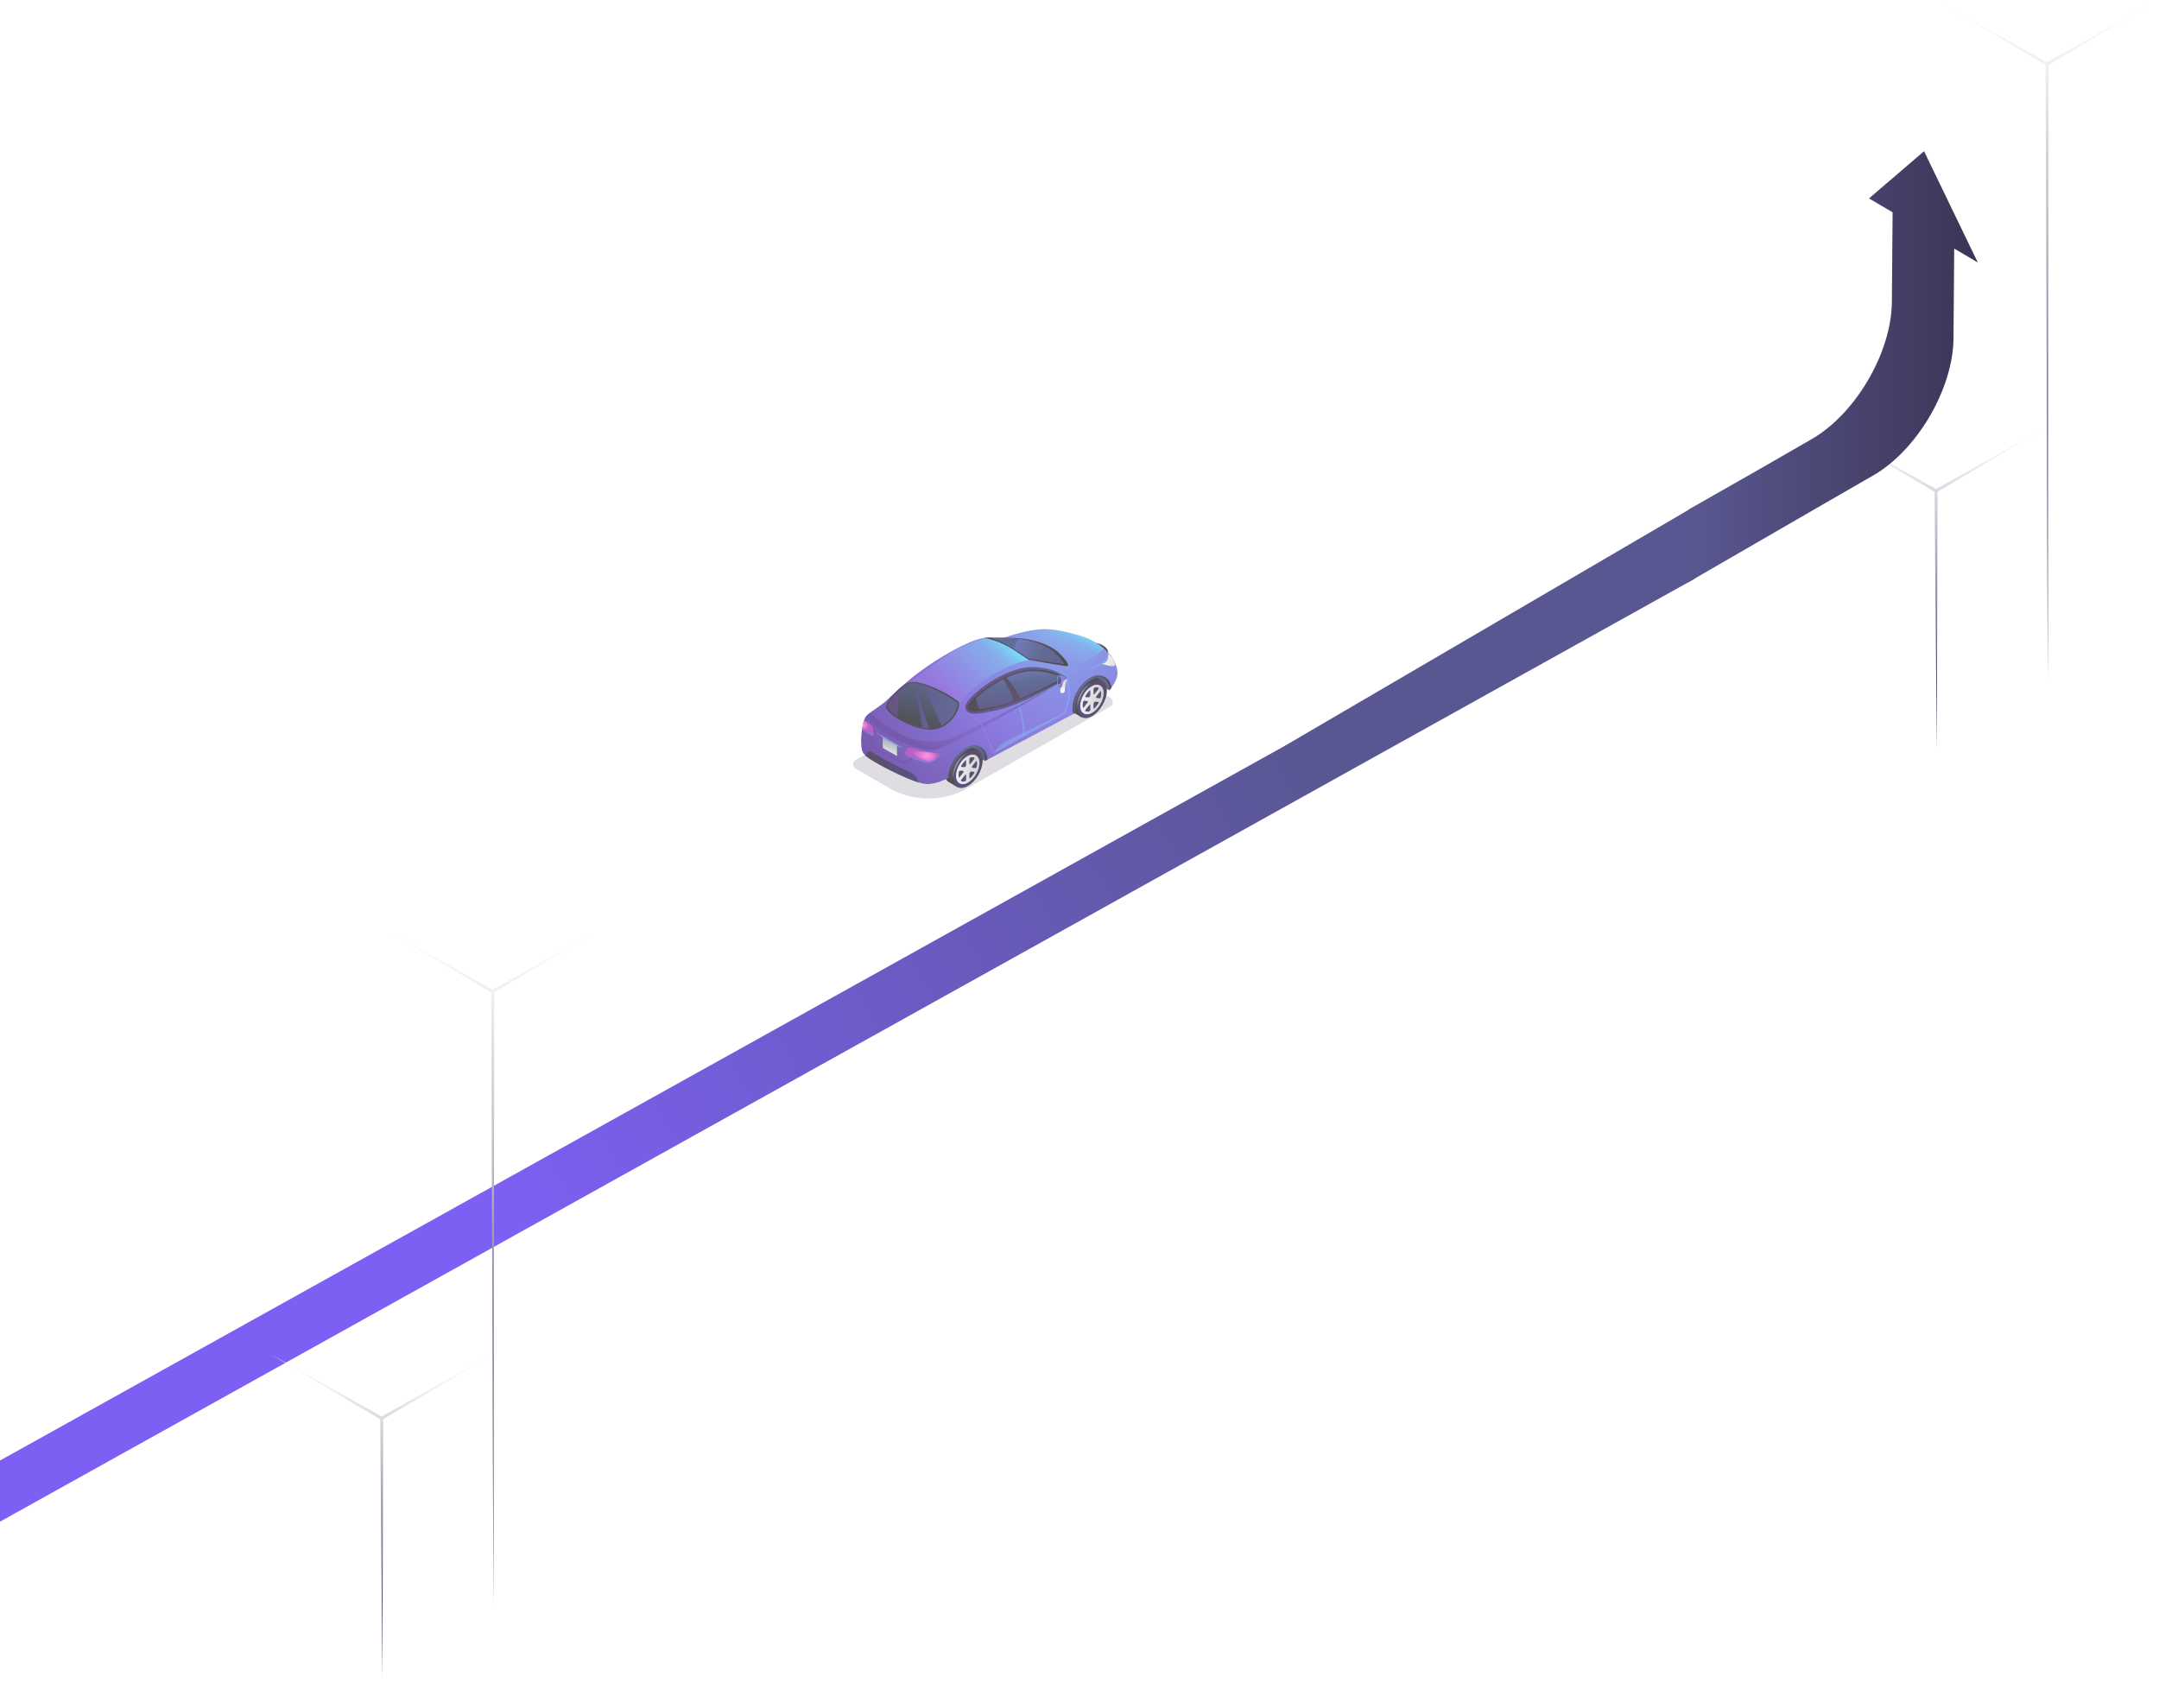 <svg width="1364" height="1079" viewBox="0 0 1364 1079" fill="none" xmlns="http://www.w3.org/2000/svg">
<path d="M1293.73 429.688L1292.35 41.068L1223.14 0L1293.27 39.373L1363.41 0L1294.26 41.006L1293.73 429.688Z" fill="url(#paint0_linear)"/>
<path d="M1223.6 473.837L1222.21 310.736L1153 269.699L1223.14 309.041L1293.27 269.699L1224.12 310.705L1223.6 473.837Z" fill="url(#paint1_linear)"/>
<g filter="url(#filter0_d)">
<path d="M1002 252.26L743.791 403.201L-271 967.761L-236.752 987.369L1002.5 297.76L1011 267.26C1020 258.76 1002 252.26 1002 252.26Z" fill="url(#paint2_linear)"/>
<path d="M1147.57 27.552L1112.79 57.36L1127.7 66.144L1127.29 116.112L1127.24 122.832C1126.98 154.968 1104.08 193.872 1076.12 209.712L1047.3 226.32L999.032 253.824V299.664L1086.22 249.24L1115.05 232.632C1143.01 216.792 1165.9 177.888 1166.17 145.752L1166.22 139.032L1166.62 89.064L1181.53 97.848L1147.57 27.552Z" fill="url(#paint3_linear)"/>
</g>
<g opacity="0.69" clip-path="url(#clip0)">
<path d="M689.393 406.176C689.393 406.176 693.963 405.389 698.07 408.706C702.177 412.023 699.489 417.709 699.489 417.709L689.393 406.176Z" fill="url(#paint4_linear)"/>
<path d="M622.339 480.766L605.694 472.73L623.295 466.741L622.339 480.766Z" fill="url(#paint5_linear)"/>
<path d="M701.004 436.179L684.358 428.143L701.95 422.153L701.004 436.179Z" fill="url(#paint6_linear)"/>
<path opacity="0.2" d="M701.458 446.461L611.287 497.994C595.9 506.789 577.003 506.741 561.654 497.871L540.599 485.703C538.461 484.471 538.461 481.382 540.59 480.15L653.368 414.714C654.361 414.136 655.592 414.136 656.585 414.714L701.467 440.898C703.615 442.14 703.596 445.229 701.458 446.461Z" fill="#16032E"/>
<path d="M675.199 444.054C675.199 446.944 676.192 449.001 677.82 449.996C677.867 450.024 682.939 452.971 682.996 452.99C684.68 453.938 683.602 451.787 686.166 450.308C691.323 447.323 695.506 440.102 695.506 434.179C695.506 431.251 698.212 431.223 696.556 430.247C696.509 430.218 691.115 427.223 691.068 427.205C689.384 426.295 687.084 426.456 684.548 427.925C679.381 430.91 675.199 438.131 675.199 444.054Z" fill="url(#paint7_linear)"/>
<path d="M680.611 447.134C680.611 453.057 684.794 455.445 689.951 452.469C695.108 449.484 699.291 442.263 699.291 436.34C699.291 430.417 695.108 428.029 689.951 431.005C684.784 433.98 680.611 441.201 680.611 447.134Z" fill="url(#paint8_linear)"/>
<path d="M689.497 430.777C691.967 429.346 694.219 429.157 695.884 429.991C694.323 429.555 692.393 429.877 690.301 431.09C685.144 434.075 680.962 441.296 680.962 447.219C680.962 450.308 682.097 452.431 683.914 453.341C681.633 452.706 680.157 450.432 680.157 446.906C680.157 440.983 684.34 433.762 689.497 430.777Z" fill="url(#paint9_radial)"/>
<path d="M682.447 446.044C682.447 450.612 685.665 452.45 689.639 450.147C693.613 447.854 696.831 442.291 696.831 437.723C696.831 433.156 693.613 431.317 689.639 433.62C685.665 435.923 682.447 441.486 682.447 446.044ZM687.188 443.163C687.188 443.21 687.188 443.258 687.188 443.296C687.188 443.343 687.188 443.381 687.188 443.428C687.198 443.675 687.075 443.987 686.885 444.224L684.652 446.992C684.321 447.408 683.886 447.456 683.782 447.086C683.64 446.584 683.573 446.015 683.573 445.38C683.573 444.746 683.649 444.092 683.782 443.428C683.886 442.945 684.311 442.5 684.652 442.528L686.885 442.718C687.084 442.737 687.207 442.907 687.188 443.163ZM685.333 439.467C686.081 438.169 687.027 436.984 688.078 436.056C688.456 435.724 688.825 435.838 688.825 436.283V439.24C688.825 439.496 688.702 439.808 688.503 440.045C688.437 440.121 688.371 440.206 688.305 440.292C688.116 440.538 687.879 440.671 687.69 440.661L685.456 440.472C685.135 440.434 685.068 439.941 685.333 439.467ZM691.191 434.264C692.251 433.971 693.188 434.065 693.935 434.501C694.21 434.662 694.143 435.231 693.803 435.639L691.569 438.406C691.38 438.643 691.134 438.785 690.954 438.756C690.888 438.747 690.822 438.737 690.756 438.737C690.557 438.737 690.434 438.557 690.434 438.301V435.345C690.443 434.909 690.812 434.369 691.191 434.264ZM695.478 436.681C695.62 437.183 695.686 437.752 695.686 438.387C695.686 439.022 695.61 439.676 695.478 440.339C695.373 440.822 694.948 441.268 694.607 441.239L692.374 441.05C692.185 441.031 692.061 440.87 692.071 440.604C692.071 440.557 692.071 440.51 692.071 440.472C692.071 440.424 692.071 440.386 692.071 440.339C692.061 440.093 692.185 439.78 692.374 439.543L694.607 436.776C694.948 436.359 695.383 436.311 695.478 436.681ZM693.935 444.3C693.188 445.598 692.241 446.783 691.191 447.712C690.812 448.043 690.443 447.93 690.443 447.484V444.528C690.443 444.272 690.566 443.959 690.765 443.722C690.831 443.646 690.898 443.561 690.964 443.476C691.153 443.229 691.39 443.097 691.579 443.106L693.812 443.296C694.143 443.343 694.21 443.826 693.935 444.3ZM688.087 449.512C687.027 449.806 686.09 449.711 685.343 449.275C685.068 449.114 685.135 448.546 685.475 448.138L687.709 445.371C687.898 445.134 688.144 444.992 688.324 445.02C688.39 445.03 688.456 445.039 688.522 445.039C688.721 445.039 688.844 445.219 688.844 445.475V448.432C688.835 448.868 688.456 449.408 688.087 449.512Z" fill="url(#paint10_linear)"/>
<path d="M682.892 446.224C682.892 450.791 686.109 452.63 690.084 450.327C694.058 448.034 697.276 442.471 697.276 437.903C697.276 433.336 694.058 431.497 690.084 433.8C686.109 436.103 682.892 441.656 682.892 446.224ZM687.642 443.343C687.642 443.39 687.642 443.438 687.642 443.476C687.642 443.523 687.642 443.561 687.642 443.608C687.652 443.855 687.529 444.167 687.34 444.404L685.106 447.171C684.775 447.588 684.34 447.636 684.236 447.266C684.094 446.764 684.028 446.195 684.028 445.56C684.028 444.925 684.103 444.272 684.236 443.608C684.34 443.125 684.766 442.68 685.106 442.708L687.34 442.898C687.529 442.916 687.652 443.087 687.642 443.343ZM685.788 439.647C686.535 438.349 687.482 437.164 688.532 436.235C688.91 435.904 689.28 436.018 689.28 436.463V439.42C689.28 439.675 689.156 439.988 688.958 440.225C688.892 440.301 688.825 440.386 688.759 440.472C688.57 440.718 688.333 440.851 688.144 440.841L685.911 440.652C685.58 440.614 685.513 440.121 685.788 439.647ZM691.636 434.444C692.696 434.151 693.632 434.245 694.38 434.681C694.654 434.842 694.588 435.411 694.247 435.819L692.014 438.586C691.825 438.823 691.579 438.965 691.399 438.936C691.333 438.927 691.267 438.917 691.2 438.917C691.002 438.917 690.879 438.737 690.879 438.481V435.525C690.888 435.079 691.257 434.549 691.636 434.444ZM695.932 436.861C696.074 437.363 696.14 437.932 696.14 438.567C696.14 439.202 696.064 439.856 695.932 440.519C695.828 441.002 695.402 441.448 695.061 441.419L692.828 441.23C692.639 441.211 692.516 441.05 692.525 440.784C692.525 440.737 692.525 440.689 692.525 440.652C692.525 440.604 692.525 440.566 692.525 440.519C692.516 440.273 692.639 439.96 692.828 439.723L695.061 436.956C695.392 436.539 695.828 436.491 695.932 436.861ZM694.38 444.48C693.632 445.778 692.686 446.963 691.636 447.892C691.257 448.223 690.888 448.11 690.888 447.664V444.708C690.888 444.452 691.011 444.139 691.21 443.902C691.276 443.826 691.342 443.741 691.409 443.656C691.598 443.409 691.834 443.277 692.024 443.286L694.257 443.476C694.588 443.523 694.654 444.006 694.38 444.48ZM688.532 449.692C687.472 449.986 686.535 449.891 685.788 449.455C685.513 449.294 685.58 448.726 685.92 448.318L688.153 445.551C688.343 445.314 688.589 445.172 688.769 445.2C688.835 445.21 688.901 445.219 688.967 445.219C689.166 445.219 689.289 445.399 689.289 445.655V448.612C689.28 449.048 688.91 449.588 688.532 449.692Z" fill="url(#paint11_linear)"/>
<path d="M596.742 488.196C596.742 491.086 597.736 493.142 599.363 494.138C599.411 494.166 604.483 497.113 604.54 497.132C606.224 498.08 605.145 495.929 607.71 494.45C612.867 491.465 617.049 484.244 617.049 478.321C617.049 475.393 619.756 475.364 618.1 474.388C618.052 474.36 612.659 471.365 612.611 471.346C610.927 470.437 608.628 470.598 606.091 472.067C600.925 475.052 596.742 482.273 596.742 488.196Z" fill="url(#paint12_linear)"/>
<path d="M602.155 491.266C602.155 497.189 606.337 499.577 611.495 496.601C616.652 493.616 620.834 486.395 620.834 480.472C620.834 474.549 616.652 472.161 611.495 475.137C606.337 478.122 602.155 485.343 602.155 491.266Z" fill="url(#paint13_linear)"/>
<path d="M611.04 474.919C613.51 473.488 615.762 473.299 617.428 474.132C615.867 473.697 613.936 474.019 611.845 475.232C606.688 478.217 602.505 485.438 602.505 491.361C602.505 494.45 603.641 496.573 605.457 497.483C603.177 496.848 601.701 494.573 601.701 491.048C601.71 485.116 605.883 477.895 611.04 474.919Z" fill="url(#paint14_radial)"/>
<path d="M603.991 490.186C603.991 494.753 607.208 496.592 611.182 494.289C615.157 491.996 618.374 486.433 618.374 481.865C618.374 477.298 615.157 475.459 611.182 477.762C607.208 480.055 603.991 485.618 603.991 490.186ZM608.741 487.305C608.741 487.352 608.741 487.4 608.741 487.437C608.741 487.475 608.741 487.523 608.741 487.57C608.751 487.817 608.628 488.129 608.438 488.366L606.205 491.133C605.874 491.55 605.439 491.598 605.334 491.228C605.193 490.726 605.126 490.157 605.126 489.522C605.126 488.887 605.202 488.234 605.334 487.57C605.439 487.087 605.864 486.641 606.205 486.67L608.438 486.859C608.628 486.878 608.751 487.039 608.741 487.305ZM606.886 483.609C607.634 482.311 608.58 481.126 609.631 480.197C610.009 479.866 610.378 479.979 610.378 480.425V483.382C610.378 483.637 610.255 483.95 610.056 484.187C609.99 484.263 609.924 484.348 609.858 484.433C609.668 484.68 609.432 484.812 609.243 484.803L607.009 484.613C606.678 484.576 606.612 484.083 606.886 483.609ZM612.734 478.397C613.794 478.103 614.731 478.198 615.479 478.634C615.753 478.795 615.687 479.363 615.346 479.771L613.113 482.538C612.924 482.775 612.678 482.917 612.498 482.889C612.432 482.879 612.365 482.87 612.299 482.87C612.1 482.87 611.977 482.69 611.977 482.434V479.477C611.987 479.041 612.356 478.501 612.734 478.397ZM617.031 480.813C617.172 481.316 617.239 481.884 617.239 482.519C617.239 483.154 617.163 483.808 617.031 484.471C616.926 484.955 616.501 485.4 616.16 485.372L613.927 485.182C613.737 485.163 613.614 485.002 613.624 484.737C613.624 484.689 613.624 484.642 613.624 484.604C613.624 484.557 613.624 484.519 613.624 484.471C613.614 484.225 613.737 483.912 613.927 483.675L616.16 480.908C616.491 480.501 616.926 480.444 617.031 480.813ZM615.479 488.442C614.731 489.74 613.785 490.925 612.734 491.854C612.356 492.185 611.987 492.072 611.987 491.626V488.669C611.987 488.414 612.11 488.101 612.309 487.864C612.375 487.788 612.441 487.703 612.507 487.618C612.697 487.371 612.933 487.238 613.122 487.248L615.356 487.437C615.687 487.475 615.753 487.968 615.479 488.442ZM609.631 493.654C608.571 493.948 607.634 493.853 606.886 493.417C606.612 493.256 606.678 492.688 607.019 492.28L609.252 489.513C609.441 489.276 609.687 489.134 609.867 489.162C609.933 489.172 610 489.181 610.066 489.181C610.265 489.181 610.388 489.361 610.388 489.617V492.574C610.378 493.01 610.009 493.55 609.631 493.654Z" fill="url(#paint15_linear)"/>
<path d="M604.436 490.366C604.436 494.934 607.653 496.772 611.627 494.469C615.602 492.176 618.819 486.613 618.819 482.045C618.819 477.478 615.602 475.639 611.627 477.942C607.662 480.235 604.436 485.798 604.436 490.366ZM609.186 487.485C609.186 487.532 609.186 487.58 609.186 487.618C609.186 487.656 609.186 487.703 609.186 487.75C609.195 487.997 609.072 488.309 608.883 488.546L606.65 491.314C606.319 491.731 605.883 491.778 605.779 491.408C605.637 490.906 605.571 490.337 605.571 489.703C605.571 489.068 605.647 488.414 605.779 487.75C605.883 487.267 606.309 486.822 606.65 486.85L608.883 487.04C609.072 487.059 609.195 487.22 609.186 487.485ZM607.331 483.789C608.079 482.491 609.025 481.306 610.075 480.378C610.454 480.046 610.823 480.16 610.823 480.605V483.562C610.823 483.818 610.7 484.13 610.501 484.367C610.435 484.443 610.369 484.528 610.302 484.614C610.113 484.86 609.877 484.993 609.687 484.983L607.454 484.794C607.123 484.756 607.057 484.263 607.331 483.789ZM613.179 478.577C614.239 478.283 615.176 478.378 615.923 478.814C616.198 478.975 616.132 479.544 615.791 479.951L613.558 482.718C613.368 482.955 613.122 483.097 612.943 483.069C612.876 483.059 612.81 483.05 612.744 483.05C612.545 483.05 612.422 482.87 612.422 482.614V479.657C612.432 479.221 612.81 478.681 613.179 478.577ZM617.475 480.994C617.617 481.496 617.684 482.064 617.684 482.699C617.684 483.334 617.608 483.988 617.475 484.652C617.371 485.135 616.945 485.58 616.605 485.552L614.372 485.362C614.182 485.343 614.059 485.182 614.069 484.917C614.069 484.869 614.069 484.822 614.069 484.784C614.069 484.737 614.069 484.699 614.069 484.652C614.059 484.405 614.182 484.092 614.372 483.855L616.605 481.088C616.945 480.681 617.371 480.624 617.475 480.994ZM615.933 488.622C615.185 489.92 614.239 491.105 613.189 492.034C612.81 492.365 612.441 492.252 612.441 491.806V488.85C612.441 488.594 612.564 488.281 612.763 488.044C612.829 487.968 612.895 487.883 612.962 487.798C613.151 487.551 613.387 487.419 613.577 487.428L615.81 487.618C616.132 487.656 616.198 488.148 615.933 488.622ZM610.075 493.834C609.016 494.128 608.079 494.033 607.331 493.597C607.057 493.436 607.123 492.868 607.464 492.46L609.697 489.693C609.886 489.456 610.132 489.314 610.312 489.342C610.378 489.352 610.444 489.361 610.511 489.361C610.709 489.361 610.832 489.541 610.832 489.797V492.754C610.823 493.19 610.454 493.73 610.075 493.834Z" fill="url(#paint16_linear)"/>
<path d="M610.7 473.763C612.422 472.768 614.097 472.266 615.687 472.266C619.406 472.266 621.923 474.938 622.348 480.757L679.163 450.574C679.078 448.394 679.031 447.778 679.031 447.124C679.031 440.595 683.478 432.909 689.166 429.621C690.888 428.626 692.563 428.124 694.152 428.124C698.221 428.124 700.852 431.308 700.88 436.245C702.962 433.62 706.019 429.147 706.019 425.432C706.019 417.68 698.486 406.29 681.33 401.39C665.518 396.879 658.866 396.709 648.125 398.993C637.394 401.286 636.514 402.869 631.404 403.399C626.304 403.93 624.014 398.462 599.023 412.743C574.031 427.024 563.3 440.415 557.67 444.641C552.04 448.868 548.519 450.545 546.58 453.54C544.64 456.534 542.615 471.517 545.425 475.923C548.245 480.33 577.097 494.602 584.488 495.313C591.273 495.957 599.316 491.484 600.584 490.745C600.821 484.329 605.173 476.966 610.7 473.763Z" fill="url(#paint17_radial)"/>
<path opacity="0.5" d="M697.455 409.777C693.537 406.375 688.2 403.361 681.312 401.39C671.129 398.481 664.742 397.382 658.62 397.571C653.453 398.813 647.463 400.784 642.58 403.03C635.587 406.242 673.278 420.846 673.278 420.846C679.75 421.329 694.19 414.06 697.455 409.777Z" fill="url(#paint18_linear)"/>
<path opacity="0.7" d="M605.344 445.343C605.344 445.343 614.769 433.336 627.515 426.134C642.505 417.662 650.321 417.036 650.321 417.036L638.606 407.446L623.551 403.162C623.551 403.162 615.744 404.3 605.221 409.976C594.698 415.652 572.47 432.559 572.47 432.559L605.344 445.343Z" fill="url(#paint19_linear)"/>
<path d="M575.11 430.938C570.805 431.62 560.169 441.798 559.818 446.432C559.459 451.066 578.848 462.997 590.582 460.856C602.316 458.723 606.584 446.612 605.874 444.12C605.164 441.618 583.996 429.507 575.11 430.938Z" fill="url(#paint20_linear)"/>
<path d="M587.676 460.193C578.375 460.193 566.281 453.54 562.042 448.963C560.603 447.409 560.584 446.66 560.594 446.527C560.916 442.358 571.325 432.455 575.167 431.839C575.592 431.772 576.075 431.734 576.586 431.734C585.879 431.734 604.047 442.31 605.164 444.471C605.315 445.03 604.87 447.911 602.722 451.37C601.057 454.052 597.262 458.724 590.496 459.956C589.626 460.117 588.68 460.193 587.676 460.193Z" fill="url(#paint21_linear)"/>
<path d="M621.885 402.944C621.885 402.944 636.552 402.537 645.532 403.418C654.503 404.3 664.193 407.834 669.085 412.629C673.192 416.648 676.958 421.386 673.268 420.855C669.568 420.324 651.626 417.33 650.216 416.979C648.807 416.629 644.368 412.828 636.969 408.592C630.099 404.66 621.885 402.944 621.885 402.944Z" fill="url(#paint22_linear)"/>
<path d="M671.934 419.671C671.811 419.671 671.678 419.661 671.527 419.633C667.836 419.102 651.201 416.297 649.829 415.956C649.318 415.833 647.898 414.847 646.261 413.71C643.962 412.127 640.82 409.957 636.77 407.635C633.325 405.664 629.588 404.252 626.664 403.323C627.477 403.314 628.357 403.314 629.285 403.314C633.789 403.314 638.871 403.229 643.602 403.693C652.847 404.603 662.14 408.213 666.701 412.686C670.741 416.638 672.17 418.988 672.161 419.633C672.132 419.652 672.057 419.671 671.934 419.671Z" fill="url(#paint23_linear)"/>
<path opacity="0.5" d="M647.312 464.95L646.337 464.883C646.347 464.798 646.867 456.373 643.243 445.684C641.038 439.164 633.023 429.195 632.947 429.09L633.704 428.474C634.035 428.891 641.909 438.681 644.17 445.371C647.861 456.26 647.321 464.864 647.312 464.95Z" fill="url(#paint24_linear)"/>
<path d="M570.984 482.225C569.924 482.225 568.855 481.969 567.862 481.429L552.825 473.327C550.999 472.341 549.731 470.531 549.428 468.475L548.643 463.092L549.608 462.95L550.393 468.333C550.649 470.076 551.727 471.621 553.279 472.464L568.316 480.567C570.748 481.875 573.738 481.23 575.413 479.041L576.321 477.857L577.097 478.454L576.189 479.638C574.911 481.325 572.972 482.225 570.984 482.225Z" fill="url(#paint25_radial)"/>
<path opacity="0.5" d="M571.458 475.829L571.855 477.212C571.855 477.212 579.066 480.7 584.346 481.752C589.626 482.813 594.074 477.563 594.074 476.767C594.074 476.113 591.396 477.156 586.125 476.435C583.002 476.018 574.665 477.051 571.458 475.829Z" fill="url(#paint26_linear)"/>
<path d="M573.095 473.346L571.354 475.819C571.354 475.819 573.322 476.729 575.962 477.762C578.593 478.795 581.886 479.97 584.526 480.501C587.166 481.031 589.56 480.264 591.292 479.269C593.023 478.274 594.102 477.051 594.102 476.653C594.102 475.999 591.585 475.905 586.305 475.184C583.684 474.824 579.17 473.564 575.886 472.446C574.864 472.086 573.719 472.455 573.095 473.346Z" fill="url(#paint27_radial)"/>
<path d="M573.246 473.374C573.871 472.588 574.978 472.275 575.981 472.616C577.599 473.166 579.52 473.753 581.346 474.237C583.125 474.71 584.838 475.099 586.106 475.279C587.204 475.431 588.188 475.563 589.04 475.668C592.087 476.047 593.601 476.208 593.686 476.691C593.752 477.061 592.834 478.179 591.301 479.089C589.92 479.904 588.075 480.586 586.002 480.52C585.529 480.51 585.046 480.453 584.554 480.358C582.047 479.856 578.933 478.757 576.416 477.771C573.956 476.805 572.101 475.961 572.035 475.942C571.855 475.876 572.849 474.142 572.735 474.094L573.246 473.374Z" fill="url(#paint28_radial)"/>
<path d="M573.398 473.403C574.032 472.711 575.082 472.455 576.066 472.787C577.646 473.318 579.501 473.886 581.28 474.36C583.002 474.824 584.658 475.203 585.907 475.383C586.977 475.535 587.923 475.668 588.756 475.772C591.632 476.132 593.118 476.284 593.288 476.729C593.421 477.07 592.645 478.084 591.33 478.918C589.967 479.733 588.122 480.444 586.04 480.387C585.567 480.378 585.084 480.321 584.592 480.226C582.217 479.752 579.283 478.729 576.88 477.8C574.599 476.909 572.858 476.123 572.726 476.075C572.357 475.943 573.066 474.303 572.83 474.208L573.398 473.403Z" fill="url(#paint29_radial)"/>
<path d="M573.54 473.431C574.174 472.844 575.186 472.645 576.142 472.967C577.684 473.488 579.482 474.028 581.205 474.493C582.87 474.938 584.469 475.307 585.69 475.497C586.721 475.658 587.649 475.781 588.453 475.886C591.16 476.227 592.607 476.378 592.863 476.786C593.052 477.089 592.437 478.008 591.33 478.757C589.996 479.572 588.15 480.311 586.05 480.264C585.576 480.254 585.084 480.197 584.602 480.103C582.359 479.657 579.596 478.7 577.315 477.828C575.205 477.013 573.578 476.284 573.388 476.217C572.84 476.018 573.256 474.474 572.906 474.331L573.54 473.431Z" fill="url(#paint30_radial)"/>
<path d="M573.691 473.45C574.325 472.967 575.3 472.815 576.227 473.128C577.732 473.63 579.473 474.161 581.138 474.606C582.747 475.033 584.289 475.393 585.491 475.592C586.485 475.753 587.384 475.876 588.16 475.971C590.686 476.293 592.106 476.435 592.456 476.814C592.702 477.089 592.248 477.904 591.358 478.568C590.043 479.392 588.197 480.15 586.097 480.112C585.624 480.103 585.131 480.046 584.649 479.951C582.539 479.525 579.955 478.653 577.788 477.828C575.858 477.089 574.344 476.416 574.088 476.331C573.35 476.066 573.483 474.616 573.019 474.417L573.691 473.45Z" fill="url(#paint31_radial)"/>
<path d="M573.842 473.479C574.476 473.1 575.413 473.005 576.312 473.299C577.779 473.791 579.454 474.294 581.072 474.73C582.614 475.147 584.109 475.497 585.283 475.687C586.248 475.848 587.109 475.971 587.866 476.066C590.222 476.369 591.604 476.511 592.039 476.852C592.351 477.099 592.049 477.81 591.367 478.388C590.08 479.212 588.235 479.999 586.115 479.961C585.633 479.951 585.15 479.904 584.668 479.8C582.69 479.402 580.286 478.606 578.233 477.828C576.473 477.165 575.082 476.549 574.76 476.435C573.842 476.104 573.681 474.749 573.104 474.502L573.842 473.479Z" fill="url(#paint32_radial)"/>
<path d="M573.994 473.507C574.628 473.223 575.527 473.185 576.397 473.479C577.826 473.952 579.444 474.436 581.006 474.862C582.491 475.26 583.93 475.601 585.084 475.8C586.012 475.962 586.854 476.085 587.582 476.179C589.768 476.454 591.112 476.596 591.642 476.909C592.011 477.127 591.869 477.734 591.396 478.226C590.128 479.051 588.292 479.866 586.153 479.837C585.671 479.828 585.188 479.781 584.706 479.686C582.86 479.316 580.627 478.587 578.706 477.866C577.126 477.279 575.839 476.729 575.46 476.587C574.363 476.189 573.909 474.929 573.218 474.635L573.994 473.507Z" fill="url(#paint33_radial)"/>
<path d="M574.145 473.536C574.788 473.356 575.64 473.374 576.482 473.649C577.873 474.104 579.425 474.578 580.939 474.985C582.368 475.374 583.75 475.696 584.885 475.905C585.775 476.066 586.589 476.189 587.289 476.284C589.304 476.54 590.601 476.682 591.225 476.957C591.651 477.146 591.67 477.648 591.405 478.056C590.166 478.89 588.32 479.724 586.182 479.705C585.699 479.695 585.216 479.648 584.734 479.553C583.021 479.212 580.968 478.549 579.16 477.885C577.75 477.374 576.586 476.881 576.142 476.72C574.855 476.255 574.126 475.099 573.303 474.749L574.145 473.536Z" fill="url(#paint34_radial)"/>
<path d="M574.287 473.564C574.931 473.488 575.745 473.555 576.558 473.82C577.912 474.265 579.407 474.711 580.864 475.109C582.236 475.478 583.561 475.8 584.668 476.009C585.529 476.17 586.305 476.293 586.986 476.388C588.832 476.625 590.09 476.767 590.8 477.004C591.283 477.165 591.462 477.563 591.406 477.895C590.185 478.729 588.349 479.601 586.192 479.582C585.709 479.582 585.226 479.525 584.744 479.43C583.163 479.117 581.29 478.53 579.596 477.914C578.366 477.468 577.315 477.042 576.804 476.852C575.338 476.322 574.316 475.26 573.379 474.853L574.287 473.564Z" fill="url(#paint35_radial)"/>
<path d="M574.438 473.592C575.082 473.621 575.858 473.744 576.643 474C577.959 474.426 579.397 474.853 580.788 475.232C582.094 475.582 583.371 475.895 584.459 476.104C585.283 476.265 586.04 476.388 586.693 476.473C588.368 476.691 589.588 476.833 590.393 477.032C590.942 477.165 591.273 477.459 591.424 477.705C590.232 478.539 588.396 479.439 586.22 479.42C585.737 479.42 585.254 479.364 584.772 479.269C583.324 478.975 581.63 478.463 580.05 477.914C578.99 477.544 578.053 477.174 577.485 476.966C575.829 476.369 574.524 475.402 573.473 474.947L574.438 473.592Z" fill="url(#paint36_radial)"/>
<path d="M574.59 473.611C575.233 473.735 575.971 473.915 576.728 474.161C578.006 474.568 579.378 474.985 580.722 475.346C581.971 475.687 583.192 475.98 584.261 476.198C585.056 476.36 585.775 476.483 586.399 476.568C587.895 476.767 589.087 476.909 589.976 477.07C590.582 477.175 591.074 477.364 591.434 477.525C590.27 478.359 588.425 479.288 586.248 479.278C585.765 479.278 585.273 479.231 584.8 479.136C583.485 478.871 581.971 478.425 580.504 477.933C579.624 477.629 578.801 477.326 578.167 477.099C576.331 476.435 574.732 475.563 573.568 475.061L574.59 473.611Z" fill="url(#paint37_radial)"/>
<path d="M586.277 479.155C585.794 479.155 585.302 479.108 584.829 479.013C583.021 478.653 580.873 477.971 578.848 477.232C576.833 476.502 574.94 475.725 573.663 475.175L574.741 473.64C576.483 474.256 578.612 474.919 580.656 475.478C582.7 476.037 584.677 476.483 586.106 476.682C587.431 476.862 588.585 477.004 589.57 477.127C590.232 477.213 590.885 477.288 591.453 477.364C590.308 478.208 588.472 479.155 586.277 479.155Z" fill="url(#paint38_radial)"/>
<path opacity="0.5" d="M544.678 461.623L550.923 464.817L551.964 464.201L545.889 456.298C545.435 457.634 545.009 459.52 544.678 461.623Z" fill="url(#paint39_linear)"/>
<path d="M544.678 460.391L551.964 464.296L551.548 460.154C551.472 459.425 551.094 458.761 550.497 458.344L545.889 455.075C545.435 456.411 545.009 458.288 544.678 460.391Z" fill="url(#paint40_radial)"/>
<path d="M545.88 455.246L550.337 458.411C550.876 458.799 551.33 459.472 551.396 460.136L551.784 464.059L544.725 460.278C545.056 458.288 545.454 456.515 545.88 455.246Z" fill="url(#paint41_radial)"/>
<path d="M545.87 455.416L550.185 458.467C550.677 458.818 551.197 459.5 551.254 460.097L551.623 463.812L544.791 460.145C545.094 458.278 545.472 456.62 545.87 455.416Z" fill="url(#paint42_radial)"/>
<path d="M545.861 455.587L550.034 458.534C550.469 458.837 551.065 459.538 551.113 460.069L551.463 463.566L544.867 460.012C545.142 458.278 545.492 456.724 545.861 455.587Z" fill="url(#paint43_radial)"/>
<path d="M545.86 455.757L549.892 458.591C550.27 458.856 550.933 459.567 550.98 460.031L551.311 463.31L544.933 459.87C545.189 458.278 545.51 456.838 545.86 455.757Z" fill="url(#paint44_radial)"/>
<path d="M545.851 455.928L549.741 458.657C550.062 458.885 550.8 459.614 550.838 460.012L551.141 463.083L544.99 459.757C545.236 458.278 545.53 456.942 545.851 455.928Z" fill="url(#paint45_radial)"/>
<path d="M545.842 456.098L549.589 458.723C549.864 458.913 550.668 459.652 550.696 459.984L550.98 462.836L545.066 459.624C545.284 458.278 545.549 457.046 545.842 456.098Z" fill="url(#paint46_radial)"/>
<path d="M545.832 456.279L549.438 458.79C549.655 458.941 550.535 459.69 550.554 459.955L550.819 462.59L545.123 459.491C545.331 458.269 545.577 457.16 545.832 456.279Z" fill="url(#paint47_radial)"/>
<path d="M545.823 456.449L549.286 458.856C549.447 458.97 550.394 459.728 550.412 459.927L550.658 462.353L545.189 459.377C545.378 458.268 545.596 457.264 545.823 456.449Z" fill="url(#paint48_radial)"/>
<path d="M545.813 456.62L549.135 458.922C549.239 458.998 550.261 459.766 550.27 459.899L550.488 462.107L545.255 459.245C545.416 458.269 545.614 457.368 545.813 456.62Z" fill="url(#paint49_radial)"/>
<path d="M545.804 456.79L548.984 458.979C549.04 459.017 550.129 459.804 550.129 459.87L550.327 461.86L545.312 459.112C545.463 458.268 545.634 457.482 545.804 456.79Z" fill="url(#paint50_radial)"/>
<path d="M545.388 458.989C545.52 458.269 545.653 457.586 545.804 456.961L549.996 459.842L550.176 461.623L545.388 458.989Z" fill="url(#paint51_radial)"/>
<path d="M563.641 465.964C570.625 470.257 581.857 473.63 589.512 473.896C597.168 474.161 665.537 434.246 665.537 434.246C665.537 434.246 613.794 461.206 602.174 465.964C590.563 470.721 577.627 468.608 567.332 463.054C558.72 458.411 551.718 452.251 549.655 450.356C548.359 451.37 547.337 452.355 546.57 453.54C546.551 453.568 546.532 453.616 546.504 453.644C549.012 455.729 555.692 461.083 563.641 465.964Z" fill="url(#paint52_radial)"/>
<path d="M557.945 465.841V472.721L566.66 477.61V471.129L557.945 465.841Z" fill="url(#paint53_linear)"/>
<path d="M557.727 465.461V472.341L566.442 477.231V470.749L557.727 465.461Z" fill="url(#paint54_linear)"/>
<path d="M552.759 462.154L554.462 463.557C559.298 467.527 564.767 470.664 570.634 472.825L552.759 462.154Z" fill="url(#paint55_linear)"/>
<path d="M546.788 477.487C552.314 482.14 570.975 491.474 580.504 494.507L578.952 491.389C578.243 489.968 577.06 488.84 575.612 488.196L572.943 487.002C566.594 484.178 560.415 480.955 554.453 477.364L550.753 475.137C549.75 474.53 548.444 474.843 547.829 475.838L546.788 477.487Z" fill="url(#paint56_linear)"/>
<path opacity="0.5" d="M627.156 476.625L626.985 476.028C626.957 475.942 624.496 467.281 620.655 459.908C618.014 454.829 610.993 449.948 610.927 449.901L611.485 449.095C611.778 449.304 618.781 454.165 621.525 459.463C624.828 465.802 627.118 473.071 627.752 475.175L672.132 450.299C672.52 449.294 674.536 443.845 674.877 439.998C675.246 435.781 673.58 429.062 673.571 428.995L674.517 428.759C674.583 429.043 676.23 435.705 675.851 440.083C675.473 444.461 673.088 450.564 672.984 450.82L672.918 450.981L672.766 451.066L627.156 476.625Z" fill="url(#paint57_linear)"/>
<path d="M615.848 450.943C613.236 450.943 611.589 450.394 610.643 449.209C609.915 448.299 609.706 447.124 610.028 445.712C611.268 440.282 633.477 421.433 652.554 421.433C652.904 421.433 653.264 421.443 653.614 421.452C667.827 421.992 674.498 428.768 674.498 428.768C674.498 428.768 647.577 444.594 631.196 448.403C623.56 450.185 618.97 450.943 615.848 450.943Z" fill="url(#paint58_linear)"/>
<path d="M673.798 428.427C673.798 428.427 667.448 423.49 653.557 422.968C635.076 422.267 612.554 441.41 611.504 446.053C610.454 450.697 617.182 450.119 630.865 446.935C647.226 443.125 673.798 428.427 673.798 428.427Z" fill="url(#paint59_linear)"/>
<path opacity="0.5" d="M627.78 475.744L671.858 450.896C671.858 450.896 639.921 465.698 635.436 468.342C630.95 470.986 627.78 475.744 627.78 475.744Z" fill="url(#paint60_linear)"/>
<path d="M643.612 439.183C644.009 439.875 644.359 440.529 644.7 441.154C655.894 436.634 667.373 430.644 671.631 428.37C669.019 426.958 663.124 424.466 653.614 424.106C653.292 424.087 652.97 424.087 652.649 424.087C647.132 424.087 641.312 425.821 635.871 428.332C637.518 430.095 640.479 433.658 643.612 439.183Z" fill="url(#paint61_linear)"/>
<path d="M638.606 437.667C636.676 433.857 634.859 430.938 633.799 429.327C626.635 432.947 620.324 437.752 616.51 441.448C616.927 443.381 617.627 445.712 618.838 448.11C621.639 447.788 625.453 447.058 630.695 445.835C633.629 445.153 636.912 444.101 640.319 442.85C639.959 441.059 639.41 439.259 638.606 437.667Z" fill="url(#paint62_linear)"/>
<path opacity="0.5" d="M674.508 428.768C674.508 428.768 693.471 421.452 696.613 419.746C699.764 418.041 700.199 417.984 700.143 412.554C700.143 412.554 700.521 415.586 694.73 418.922C688.929 422.277 674.508 428.768 674.508 428.768Z" fill="url(#paint63_linear)"/>
<path d="M696.301 419.557C696.301 419.557 705.3 423.025 704.59 419.33C703.89 415.624 700.105 412.307 700.105 412.307C700.105 412.307 700.9 418.363 696.301 419.557Z" fill="url(#paint64_linear)"/>
<path d="M698.07 419.434C698.07 419.434 704.306 421.481 703.71 418.363C703.114 415.245 700.777 413.634 700.777 413.634C700.777 413.634 702.518 418.988 698.07 419.434Z" fill="url(#paint65_linear)"/>
<path d="M696.111 419.434C696.111 419.434 699.064 420.22 701.467 420.704C701.827 419.547 702.13 418.316 702.092 417.51C701.997 415.615 700.105 412.307 700.105 412.307C700.105 412.307 701.392 418.903 696.111 419.434Z" fill="url(#paint66_linear)"/>
<path d="M575.167 431.839C573.71 432.075 571.297 433.649 568.855 435.743C567.748 441.893 567.038 447.759 567.086 453.019C571.429 455.852 577.315 458.581 582.879 459.681C581.441 452.564 579.463 441.713 578.564 431.867C577.873 431.782 577.211 431.725 576.596 431.725C576.066 431.734 575.593 431.763 575.167 431.839Z" fill="url(#paint67_linear)"/>
<path d="M594.897 458.524C591.755 452.213 587.119 442.395 583.712 433.061C581.961 432.511 580.286 432.113 578.753 431.905C580.778 442.462 584.062 452.573 587.185 460.183C587.346 460.183 587.507 460.192 587.658 460.192C588.661 460.192 589.617 460.117 590.487 459.955C592.134 459.652 593.601 459.15 594.897 458.524Z" fill="url(#paint68_linear)"/>
<path d="M694.134 426.693C692.288 426.693 690.367 427.261 688.428 428.379C682.343 431.895 677.574 440.13 677.574 447.134C677.574 448.65 677.791 449.958 678.17 451.104L679.154 450.583C679.069 448.403 679.022 447.787 679.022 447.134C679.022 440.604 683.469 432.919 689.156 429.63C690.878 428.635 692.553 428.133 694.143 428.133C698.212 428.133 700.843 431.317 700.871 436.254C701.288 435.733 701.732 435.146 702.187 434.501C701.496 429.128 697.805 426.693 694.134 426.693Z" fill="url(#paint69_linear)"/>
<path d="M615.687 470.825C613.842 470.825 611.921 471.394 609.981 472.512C603.896 476.028 599.127 484.263 599.127 491.266C599.127 491.361 599.136 491.437 599.136 491.531C599.837 491.171 600.338 490.887 600.584 490.745C600.811 484.329 605.164 476.966 610.691 473.772C612.413 472.777 614.088 472.275 615.677 472.275C619.396 472.275 621.913 474.947 622.339 480.766L623.834 479.97C623.626 473.668 619.642 470.825 615.687 470.825Z" fill="url(#paint70_linear)"/>
<path d="M674.508 428.768C674.508 428.768 672.615 432.265 672.805 435.013C672.994 437.761 671.48 438.226 670.344 437.856C669.218 437.477 669.881 427.536 674.508 428.768Z" fill="url(#paint71_linear)"/>
<path d="M674.697 428.721C674.697 428.721 670.988 426.484 669.048 426.484C667.108 426.484 667.468 434.416 669.578 434.587C671.688 434.767 670.988 431.062 672.038 430.18C673.098 429.308 674.697 428.721 674.697 428.721Z" fill="url(#paint72_radial)"/>
<path d="M670.401 429.507C670.401 431.033 669.862 432.275 669.199 432.275C668.537 432.275 667.998 431.033 667.998 429.507C667.998 427.982 668.537 426.74 669.199 426.74C669.862 426.74 670.401 427.972 670.401 429.507Z" fill="url(#paint73_linear)"/>
<path d="M629.295 403.324C628.367 403.324 627.487 403.324 626.673 403.333C629.597 404.262 633.335 405.674 636.78 407.645C638.199 408.45 639.495 409.246 640.688 409.995C641.322 408.033 642.126 405.911 643.139 403.655C638.54 403.238 633.647 403.324 629.295 403.324Z" fill="url(#paint74_linear)"/>
</g>
<path d="M311.733 1015.69L310.347 627.068L241.136 586L311.271 625.373L381.407 586L312.257 627.006L311.733 1015.69Z" fill="url(#paint75_linear)"/>
<path d="M241.598 1059.84L240.211 896.736L171 855.699L241.136 895.041L311.271 855.699L242.122 896.705L241.598 1059.84Z" fill="url(#paint76_linear)"/>
<defs>
<filter id="filter0_d" x="-271" y="27.552" width="1543.53" height="1050.82" filterUnits="userSpaceOnUse" color-interpolation-filters="sRGB">
<feFlood flood-opacity="0" result="BackgroundImageFix"/>
<feColorMatrix in="SourceAlpha" type="matrix" values="0 0 0 0 0 0 0 0 0 0 0 0 0 0 0 0 0 0 127 0"/>
<feOffset dx="68" dy="68"/>
<feGaussianBlur stdDeviation="11.5"/>
<feColorMatrix type="matrix" values="0 0 0 0 0 0 0 0 0 0 0 0 0 0 0 0 0 0 0.25 0"/>
<feBlend mode="normal" in2="BackgroundImageFix" result="effect1_dropShadow"/>
<feBlend mode="normal" in="SourceGraphic" in2="effect1_dropShadow" result="shape"/>
</filter>
<linearGradient id="paint0_linear" x1="1293.28" y1="429.685" x2="1293.28" y2="0.002" gradientUnits="userSpaceOnUse">
<stop stop-color="#161242"/>
<stop offset="0.331" stop-color="#6D6A88"/>
<stop offset="0.657" stop-color="#BBBAC8"/>
<stop offset="0.887" stop-color="#ECECF0"/>
<stop offset="1" stop-color="white"/>
</linearGradient>
<linearGradient id="paint1_linear" x1="1223.14" y1="473.834" x2="1223.14" y2="269.69" gradientUnits="userSpaceOnUse">
<stop stop-color="#161242"/>
<stop offset="0.331" stop-color="#6D6A88"/>
<stop offset="0.657" stop-color="#BBBAC8"/>
<stop offset="0.887" stop-color="#ECECF0"/>
<stop offset="1" stop-color="white"/>
</linearGradient>
<linearGradient id="paint2_linear" x1="255.506" y1="703.768" x2="773.897" y2="406.402" gradientUnits="userSpaceOnUse">
<stop stop-color="#7D5FF3"/>
<stop offset="1" stop-color="#585791"/>
</linearGradient>
<linearGradient id="paint3_linear" x1="999.017" y1="163.614" x2="1181.53" y2="163.614" gradientUnits="userSpaceOnUse">
<stop stop-color="#595891"/>
<stop offset="1" stop-color="#3B3555"/>
</linearGradient>
<linearGradient id="paint4_linear" x1="689.389" y1="411.9" x2="700.343" y2="411.9" gradientUnits="userSpaceOnUse">
<stop stop-color="#010002"/>
<stop offset="0.025" stop-color="#030106"/>
<stop offset="0.192" stop-color="#0F0419"/>
<stop offset="0.362" stop-color="#170524"/>
<stop offset="0.54" stop-color="#190628"/>
<stop offset="0.703" stop-color="#0B0312"/>
<stop offset="0.86" stop-color="#030105"/>
<stop offset="1"/>
</linearGradient>
<linearGradient id="paint5_linear" x1="605.697" y1="473.751" x2="623.295" y2="473.751" gradientUnits="userSpaceOnUse">
<stop stop-color="#25054D"/>
<stop offset="1" stop-color="#1B2B69"/>
</linearGradient>
<linearGradient id="paint6_linear" x1="684.357" y1="429.165" x2="701.954" y2="429.165" gradientUnits="userSpaceOnUse">
<stop stop-color="#25054D"/>
<stop offset="1" stop-color="#1B2B69"/>
</linearGradient>
<linearGradient id="paint7_linear" x1="677.359" y1="449.846" x2="693.775" y2="427.88" gradientUnits="userSpaceOnUse">
<stop stop-color="#010002"/>
<stop offset="0.025" stop-color="#030106"/>
<stop offset="0.192" stop-color="#0F0419"/>
<stop offset="0.362" stop-color="#170524"/>
<stop offset="0.54" stop-color="#190628"/>
<stop offset="0.703" stop-color="#0B0312"/>
<stop offset="0.86" stop-color="#030105"/>
<stop offset="1"/>
</linearGradient>
<linearGradient id="paint8_linear" x1="699.284" y1="441.733" x2="680.608" y2="441.733" gradientUnits="userSpaceOnUse">
<stop stop-color="#100221"/>
<stop offset="1" stop-color="#10054D"/>
</linearGradient>
<radialGradient id="paint9_radial" cx="0" cy="0" r="1" gradientUnits="userSpaceOnUse" gradientTransform="translate(688.023 441.417) rotate(180) scale(10.089 10.103)">
<stop stop-color="white"/>
<stop offset="1"/>
</radialGradient>
<linearGradient id="paint10_linear" x1="696.827" y1="441.887" x2="682.444" y2="441.887" gradientUnits="userSpaceOnUse">
<stop stop-color="#BCBEC0"/>
<stop offset="1" stop-color="#E6E7E8"/>
</linearGradient>
<linearGradient id="paint11_linear" x1="697.275" y1="442.066" x2="682.893" y2="442.066" gradientUnits="userSpaceOnUse">
<stop stop-color="#BCBEC0"/>
<stop offset="1" stop-color="#E6E7E8"/>
</linearGradient>
<linearGradient id="paint12_linear" x1="598.905" y1="493.984" x2="615.321" y2="472.018" gradientUnits="userSpaceOnUse">
<stop stop-color="#010002"/>
<stop offset="0.025" stop-color="#030106"/>
<stop offset="0.192" stop-color="#0F0419"/>
<stop offset="0.362" stop-color="#170524"/>
<stop offset="0.54" stop-color="#190628"/>
<stop offset="0.703" stop-color="#0B0312"/>
<stop offset="0.86" stop-color="#030105"/>
<stop offset="1"/>
</linearGradient>
<linearGradient id="paint13_linear" x1="620.83" y1="485.871" x2="602.154" y2="485.871" gradientUnits="userSpaceOnUse">
<stop stop-color="#100221"/>
<stop offset="1" stop-color="#10054D"/>
</linearGradient>
<radialGradient id="paint14_radial" cx="0" cy="0" r="1" gradientUnits="userSpaceOnUse" gradientTransform="translate(609.569 485.556) rotate(180) scale(10.089 10.103)">
<stop stop-color="white"/>
<stop offset="1"/>
</radialGradient>
<linearGradient id="paint15_linear" x1="618.373" y1="486.025" x2="603.99" y2="486.025" gradientUnits="userSpaceOnUse">
<stop stop-color="#BCBEC0"/>
<stop offset="1" stop-color="#E6E7E8"/>
</linearGradient>
<linearGradient id="paint16_linear" x1="618.822" y1="486.205" x2="604.439" y2="486.205" gradientUnits="userSpaceOnUse">
<stop stop-color="#BCBEC0"/>
<stop offset="1" stop-color="#E6E7E8"/>
</linearGradient>
<radialGradient id="paint17_radial" cx="0" cy="0" r="1" gradientUnits="userSpaceOnUse" gradientTransform="translate(666.782 396.896) scale(144.134 144.343)">
<stop stop-color="#5585E3"/>
<stop offset="0.5" stop-color="#573ED1"/>
<stop offset="0.902" stop-color="#3F1997"/>
<stop offset="0.99" stop-color="#39108A"/>
</radialGradient>
<linearGradient id="paint18_linear" x1="661.552" y1="422.638" x2="674.326" y2="397.553" gradientUnits="userSpaceOnUse">
<stop stop-color="#703ED1"/>
<stop offset="0.489" stop-color="#5A78E0"/>
<stop offset="0.788" stop-color="#4C9DE9"/>
<stop offset="0.827" stop-color="#49A6EB"/>
<stop offset="0.888" stop-color="#40BDF1"/>
<stop offset="0.965" stop-color="#31E3FA"/>
<stop offset="1" stop-color="#2AF6FF"/>
</linearGradient>
<linearGradient id="paint19_linear" x1="599.505" y1="438.834" x2="630.522" y2="402.319" gradientUnits="userSpaceOnUse">
<stop stop-color="#703ED1"/>
<stop offset="0.489" stop-color="#5A78E0"/>
<stop offset="0.788" stop-color="#4C9DE9"/>
<stop offset="0.827" stop-color="#49A6EB"/>
<stop offset="0.888" stop-color="#40BDF1"/>
<stop offset="0.965" stop-color="#31E3FA"/>
<stop offset="1" stop-color="#2AF6FF"/>
</linearGradient>
<linearGradient id="paint20_linear" x1="559.812" y1="445.962" x2="605.948" y2="445.962" gradientUnits="userSpaceOnUse">
<stop stop-color="#010002"/>
<stop offset="0.025" stop-color="#030106"/>
<stop offset="0.192" stop-color="#0F0419"/>
<stop offset="0.362" stop-color="#170524"/>
<stop offset="0.54" stop-color="#190628"/>
<stop offset="0.703" stop-color="#0B0312"/>
<stop offset="0.86" stop-color="#030105"/>
<stop offset="1"/>
</linearGradient>
<linearGradient id="paint21_linear" x1="560.589" y1="445.963" x2="631.266" y2="445.963" gradientUnits="userSpaceOnUse">
<stop stop-color="#25054D"/>
<stop offset="0.692" stop-color="#1B2B69"/>
<stop offset="1" stop-color="#3746A3"/>
</linearGradient>
<linearGradient id="paint22_linear" x1="621.887" y1="411.87" x2="674.777" y2="411.87" gradientUnits="userSpaceOnUse">
<stop stop-color="#010002"/>
<stop offset="0.025" stop-color="#030106"/>
<stop offset="0.192" stop-color="#0F0419"/>
<stop offset="0.362" stop-color="#170524"/>
<stop offset="0.54" stop-color="#190628"/>
<stop offset="0.703" stop-color="#0B0312"/>
<stop offset="0.86" stop-color="#030105"/>
<stop offset="1"/>
</linearGradient>
<linearGradient id="paint23_linear" x1="697.88" y1="429.21" x2="638.238" y2="405.425" gradientUnits="userSpaceOnUse">
<stop stop-color="#25054D"/>
<stop offset="0.692" stop-color="#1B2B69"/>
<stop offset="1" stop-color="#3746A3"/>
</linearGradient>
<linearGradient id="paint24_linear" x1="632.946" y1="446.71" x2="647.343" y2="446.71" gradientUnits="userSpaceOnUse">
<stop stop-color="#703ED1"/>
<stop offset="0.621" stop-color="#5A78E0"/>
<stop offset="1" stop-color="#4C9DE9"/>
</linearGradient>
<radialGradient id="paint25_radial" cx="0" cy="0" r="1" gradientUnits="userSpaceOnUse" gradientTransform="translate(573.072 451.571) scale(25.187 25.224)">
<stop stop-color="#5585E3"/>
<stop offset="0.5" stop-color="#573ED1"/>
<stop offset="0.902" stop-color="#3F1997"/>
<stop offset="0.99" stop-color="#39108A"/>
</radialGradient>
<linearGradient id="paint26_linear" x1="571.46" y1="478.862" x2="594.072" y2="478.862" gradientUnits="userSpaceOnUse">
<stop stop-color="#703ED1"/>
<stop offset="0.621" stop-color="#5A78E0"/>
<stop offset="1" stop-color="#4C9DE9"/>
</linearGradient>
<radialGradient id="paint27_radial" cx="0" cy="0" r="1" gradientUnits="userSpaceOnUse" gradientTransform="translate(586.511 477.68) scale(4.757 4.764)">
<stop stop-color="#FF63CE"/>
<stop offset="1" stop-color="#9F19AB"/>
</radialGradient>
<radialGradient id="paint28_radial" cx="0" cy="0" r="1" gradientUnits="userSpaceOnUse" gradientTransform="translate(586.458 477.651) scale(5.182 5.19)">
<stop stop-color="#FF63CE"/>
<stop offset="1" stop-color="#9F19AB"/>
</radialGradient>
<radialGradient id="paint29_radial" cx="0" cy="0" r="1" gradientUnits="userSpaceOnUse" gradientTransform="translate(586.389 477.622) scale(5.562 5.571)">
<stop stop-color="#FF63CE"/>
<stop offset="1" stop-color="#9F19AB"/>
</radialGradient>
<radialGradient id="paint30_radial" cx="0" cy="0" r="1" gradientUnits="userSpaceOnUse" gradientTransform="translate(586.231 477.593) scale(5.962 5.971)">
<stop stop-color="#FF63CE"/>
<stop offset="1" stop-color="#9F19AB"/>
</radialGradient>
<radialGradient id="paint31_radial" cx="0" cy="0" r="1" gradientUnits="userSpaceOnUse" gradientTransform="translate(586.01 477.562) scale(6.385 6.394)">
<stop stop-color="#FF63CE"/>
<stop offset="1" stop-color="#9F19AB"/>
</radialGradient>
<radialGradient id="paint32_radial" cx="0" cy="0" r="1" gradientUnits="userSpaceOnUse" gradientTransform="translate(585.802 477.53) scale(6.784 6.793)">
<stop stop-color="#FF63CE"/>
<stop offset="1" stop-color="#9F19AB"/>
</radialGradient>
<radialGradient id="paint33_radial" cx="0" cy="0" r="1" gradientUnits="userSpaceOnUse" gradientTransform="translate(585.616 477.496) scale(7.165 7.176)">
<stop stop-color="#FF63CE"/>
<stop offset="1" stop-color="#9F19AB"/>
</radialGradient>
<radialGradient id="paint34_radial" cx="0" cy="0" r="1" gradientUnits="userSpaceOnUse" gradientTransform="translate(585.469 477.457) scale(7.543 7.554)">
<stop stop-color="#FF63CE"/>
<stop offset="1" stop-color="#9F19AB"/>
</radialGradient>
<radialGradient id="paint35_radial" cx="0" cy="0" r="1" gradientUnits="userSpaceOnUse" gradientTransform="translate(585.399 477.41) scale(7.946 7.957)">
<stop stop-color="#FF63CE"/>
<stop offset="1" stop-color="#9F19AB"/>
</radialGradient>
<radialGradient id="paint36_radial" cx="0" cy="0" r="1" gradientUnits="userSpaceOnUse" gradientTransform="translate(585.43 477.341) scale(8.405 8.417)">
<stop stop-color="#FF63CE"/>
<stop offset="1" stop-color="#9F19AB"/>
</radialGradient>
<radialGradient id="paint37_radial" cx="0" cy="0" r="1" gradientUnits="userSpaceOnUse" gradientTransform="translate(585.471 477.263) scale(8.866 8.879)">
<stop stop-color="#FF63CE"/>
<stop offset="1" stop-color="#9F19AB"/>
</radialGradient>
<radialGradient id="paint38_radial" cx="0" cy="0" r="1" gradientUnits="userSpaceOnUse" gradientTransform="translate(585.511 477.184) scale(9.32 9.334)">
<stop stop-color="#FF63CE"/>
<stop offset="1" stop-color="#9F19AB"/>
</radialGradient>
<linearGradient id="paint39_linear" x1="544.676" y1="460.561" x2="551.965" y2="460.561" gradientUnits="userSpaceOnUse">
<stop stop-color="#703ED1"/>
<stop offset="0.621" stop-color="#5A78E0"/>
<stop offset="1" stop-color="#4C9DE9"/>
</linearGradient>
<radialGradient id="paint40_radial" cx="0" cy="0" r="1" gradientUnits="userSpaceOnUse" gradientTransform="translate(543.783 457.727) scale(5.017 5.024)">
<stop stop-color="#FF63CE"/>
<stop offset="1" stop-color="#9F19AB"/>
</radialGradient>
<radialGradient id="paint41_radial" cx="0" cy="0" r="1" gradientUnits="userSpaceOnUse" gradientTransform="translate(543.948 457.742) scale(4.969 4.976)">
<stop stop-color="#FF63CE"/>
<stop offset="1" stop-color="#9F19AB"/>
</radialGradient>
<radialGradient id="paint42_radial" cx="0" cy="0" r="1" gradientUnits="userSpaceOnUse" gradientTransform="translate(544.109 457.761) scale(4.908 4.915)">
<stop stop-color="#FF63CE"/>
<stop offset="1" stop-color="#9F19AB"/>
</radialGradient>
<radialGradient id="paint43_radial" cx="0" cy="0" r="1" gradientUnits="userSpaceOnUse" gradientTransform="translate(544.266 457.783) scale(4.836 4.843)">
<stop stop-color="#FF63CE"/>
<stop offset="1" stop-color="#9F19AB"/>
</radialGradient>
<radialGradient id="paint44_radial" cx="0" cy="0" r="1" gradientUnits="userSpaceOnUse" gradientTransform="translate(544.417 457.809) scale(4.753 4.76)">
<stop stop-color="#FF63CE"/>
<stop offset="1" stop-color="#9F19AB"/>
</radialGradient>
<radialGradient id="paint45_radial" cx="0" cy="0" r="1" gradientUnits="userSpaceOnUse" gradientTransform="translate(544.564 457.838) scale(4.658 4.664)">
<stop stop-color="#FF63CE"/>
<stop offset="1" stop-color="#9F19AB"/>
</radialGradient>
<radialGradient id="paint46_radial" cx="0" cy="0" r="1" gradientUnits="userSpaceOnUse" gradientTransform="translate(544.706 457.871) scale(4.551 4.558)">
<stop stop-color="#FF63CE"/>
<stop offset="1" stop-color="#9F19AB"/>
</radialGradient>
<radialGradient id="paint47_radial" cx="0" cy="0" r="1" gradientUnits="userSpaceOnUse" gradientTransform="translate(544.843 457.907) scale(4.433 4.44)">
<stop stop-color="#FF63CE"/>
<stop offset="1" stop-color="#9F19AB"/>
</radialGradient>
<radialGradient id="paint48_radial" cx="0" cy="0" r="1" gradientUnits="userSpaceOnUse" gradientTransform="translate(544.976 457.946) scale(4.304 4.31)">
<stop stop-color="#FF63CE"/>
<stop offset="1" stop-color="#9F19AB"/>
</radialGradient>
<radialGradient id="paint49_radial" cx="0" cy="0" r="1" gradientUnits="userSpaceOnUse" gradientTransform="translate(545.103 457.99) scale(4.164 4.17)">
<stop stop-color="#FF63CE"/>
<stop offset="1" stop-color="#9F19AB"/>
</radialGradient>
<radialGradient id="paint50_radial" cx="0" cy="0" r="1" gradientUnits="userSpaceOnUse" gradientTransform="translate(545.227 458.036) scale(4.013 4.019)">
<stop stop-color="#FF63CE"/>
<stop offset="1" stop-color="#9F19AB"/>
</radialGradient>
<radialGradient id="paint51_radial" cx="0" cy="0" r="1" gradientUnits="userSpaceOnUse" gradientTransform="translate(545.345 458.087) scale(3.851 3.857)">
<stop stop-color="#FF63CE"/>
<stop offset="1" stop-color="#9F19AB"/>
</radialGradient>
<radialGradient id="paint52_radial" cx="0" cy="0" r="1" gradientUnits="userSpaceOnUse" gradientTransform="translate(607.785 416.481) scale(61.52 61.61)">
<stop stop-color="#5585E3"/>
<stop offset="0.5" stop-color="#573ED1"/>
<stop offset="0.902" stop-color="#3F1997"/>
<stop offset="0.99" stop-color="#39108A"/>
</radialGradient>
<linearGradient id="paint53_linear" x1="559.959" y1="480.328" x2="563.085" y2="468.882" gradientUnits="userSpaceOnUse">
<stop stop-color="white"/>
<stop offset="1" stop-color="#8B949E"/>
</linearGradient>
<linearGradient id="paint54_linear" x1="559.741" y1="479.95" x2="562.868" y2="468.503" gradientUnits="userSpaceOnUse">
<stop stop-color="white"/>
<stop offset="1" stop-color="#8B949E"/>
</linearGradient>
<linearGradient id="paint55_linear" x1="552.76" y1="467.487" x2="570.633" y2="467.487" gradientUnits="userSpaceOnUse">
<stop stop-color="#703ED1"/>
<stop offset="0.621" stop-color="#5A78E0"/>
<stop offset="1" stop-color="#4C9DE9"/>
</linearGradient>
<linearGradient id="paint56_linear" x1="546.79" y1="484.671" x2="580.506" y2="484.671" gradientUnits="userSpaceOnUse">
<stop stop-color="#100221"/>
<stop offset="1" stop-color="#10054D"/>
</linearGradient>
<linearGradient id="paint57_linear" x1="610.929" y1="452.684" x2="675.902" y2="452.684" gradientUnits="userSpaceOnUse">
<stop stop-color="#703ED1"/>
<stop offset="0.621" stop-color="#5A78E0"/>
<stop offset="1" stop-color="#4C9DE9"/>
</linearGradient>
<linearGradient id="paint58_linear" x1="609.885" y1="436.189" x2="674.508" y2="436.189" gradientUnits="userSpaceOnUse">
<stop stop-color="#25054D"/>
<stop offset="1" stop-color="#1B2B69"/>
</linearGradient>
<linearGradient id="paint59_linear" x1="611.397" y1="436.19" x2="673.799" y2="436.19" gradientUnits="userSpaceOnUse">
<stop stop-color="#010002"/>
<stop offset="0.025" stop-color="#030106"/>
<stop offset="0.192" stop-color="#0F0419"/>
<stop offset="0.362" stop-color="#170524"/>
<stop offset="0.54" stop-color="#190628"/>
<stop offset="0.703" stop-color="#0B0312"/>
<stop offset="0.86" stop-color="#030105"/>
<stop offset="1"/>
</linearGradient>
<linearGradient id="paint60_linear" x1="638.509" y1="440.314" x2="649.974" y2="463.563" gradientUnits="userSpaceOnUse">
<stop stop-color="#703ED1"/>
<stop offset="0.621" stop-color="#5A78E0"/>
<stop offset="1" stop-color="#4C9DE9"/>
</linearGradient>
<linearGradient id="paint61_linear" x1="657.6" y1="450.92" x2="652.294" y2="419.888" gradientUnits="userSpaceOnUse">
<stop stop-color="#25054D"/>
<stop offset="0.692" stop-color="#1B2B69"/>
<stop offset="1" stop-color="#3746A3"/>
</linearGradient>
<linearGradient id="paint62_linear" x1="630.696" y1="455.52" x2="625.39" y2="424.488" gradientUnits="userSpaceOnUse">
<stop stop-color="#25054D"/>
<stop offset="0.692" stop-color="#1B2B69"/>
<stop offset="1" stop-color="#3746A3"/>
</linearGradient>
<linearGradient id="paint63_linear" x1="674.508" y1="420.665" x2="700.15" y2="420.665" gradientUnits="userSpaceOnUse">
<stop stop-color="#703ED1"/>
<stop offset="0.621" stop-color="#5A78E0"/>
<stop offset="1" stop-color="#4C9DE9"/>
</linearGradient>
<linearGradient id="paint64_linear" x1="708.268" y1="419.07" x2="699.735" y2="416.441" gradientUnits="userSpaceOnUse">
<stop stop-color="white"/>
<stop offset="1" stop-color="#8B949E"/>
</linearGradient>
<linearGradient id="paint65_linear" x1="696.914" y1="415.985" x2="718.203" y2="420.852" gradientUnits="userSpaceOnUse">
<stop stop-color="white"/>
<stop offset="1" stop-color="#8B949E"/>
</linearGradient>
<linearGradient id="paint66_linear" x1="695.083" y1="415.208" x2="716.978" y2="420.213" gradientUnits="userSpaceOnUse">
<stop stop-color="white"/>
<stop offset="1" stop-color="#8B949E"/>
</linearGradient>
<linearGradient id="paint67_linear" x1="571.845" y1="459.787" x2="588.896" y2="408.707" gradientUnits="userSpaceOnUse">
<stop/>
<stop offset="0.697" stop-color="#1B2B69"/>
<stop offset="1" stop-color="#3746A3"/>
</linearGradient>
<linearGradient id="paint68_linear" x1="580.966" y1="462.831" x2="598.018" y2="411.752" gradientUnits="userSpaceOnUse">
<stop/>
<stop offset="0.697" stop-color="#1B2B69"/>
<stop offset="1" stop-color="#3746A3"/>
</linearGradient>
<linearGradient id="paint69_linear" x1="690.527" y1="441.698" x2="678.92" y2="429.604" gradientUnits="userSpaceOnUse">
<stop/>
<stop offset="0.697" stop-color="#1B2B69"/>
<stop offset="1" stop-color="#3746A3"/>
</linearGradient>
<linearGradient id="paint70_linear" x1="611.929" y1="485.242" x2="604.48" y2="471.247" gradientUnits="userSpaceOnUse">
<stop/>
<stop offset="0.697" stop-color="#1B2B69"/>
<stop offset="1" stop-color="#3746A3"/>
</linearGradient>
<linearGradient id="paint71_linear" x1="667.901" y1="426.997" x2="674.717" y2="436.544" gradientUnits="userSpaceOnUse">
<stop stop-color="#696969"/>
<stop offset="0.242" stop-color="#9C9C9C"/>
<stop offset="0.48" stop-color="#C7C7C7"/>
<stop offset="0.692" stop-color="#E6E6E6"/>
<stop offset="0.873" stop-color="#F8F8F8"/>
<stop offset="1" stop-color="white"/>
</linearGradient>
<radialGradient id="paint72_radial" cx="0" cy="0" r="1" gradientUnits="userSpaceOnUse" gradientTransform="translate(668.052 429.033) scale(9.268 9.282)">
<stop stop-color="#5585E3"/>
<stop offset="0.5" stop-color="#573ED1"/>
<stop offset="0.902" stop-color="#3F1997"/>
<stop offset="0.99" stop-color="#39108A"/>
</radialGradient>
<linearGradient id="paint73_linear" x1="670.517" y1="430.699" x2="667.632" y2="428.101" gradientUnits="userSpaceOnUse">
<stop/>
<stop offset="0.697" stop-color="#1B2B69"/>
<stop offset="1" stop-color="#3746A3"/>
</linearGradient>
<linearGradient id="paint74_linear" x1="627.965" y1="360.833" x2="638.577" y2="425.925" gradientUnits="userSpaceOnUse">
<stop/>
<stop offset="0.697" stop-color="#1B2B69"/>
<stop offset="1" stop-color="#3746A3"/>
</linearGradient>
<linearGradient id="paint75_linear" x1="311.277" y1="1015.68" x2="311.277" y2="586.002" gradientUnits="userSpaceOnUse">
<stop stop-color="#161242"/>
<stop offset="0.331" stop-color="#6D6A88"/>
<stop offset="0.657" stop-color="#BBBAC8"/>
<stop offset="0.887" stop-color="#ECECF0"/>
<stop offset="1" stop-color="white"/>
</linearGradient>
<linearGradient id="paint76_linear" x1="241.144" y1="1059.83" x2="241.144" y2="855.69" gradientUnits="userSpaceOnUse">
<stop stop-color="#161242"/>
<stop offset="0.331" stop-color="#6D6A88"/>
<stop offset="0.657" stop-color="#BBBAC8"/>
<stop offset="0.887" stop-color="#ECECF0"/>
<stop offset="1" stop-color="white"/>
</linearGradient>
<clipPath id="clip0">
<rect width="167" height="107" fill="white" transform="translate(539 397.552)"/>
</clipPath>
</defs>
</svg>
